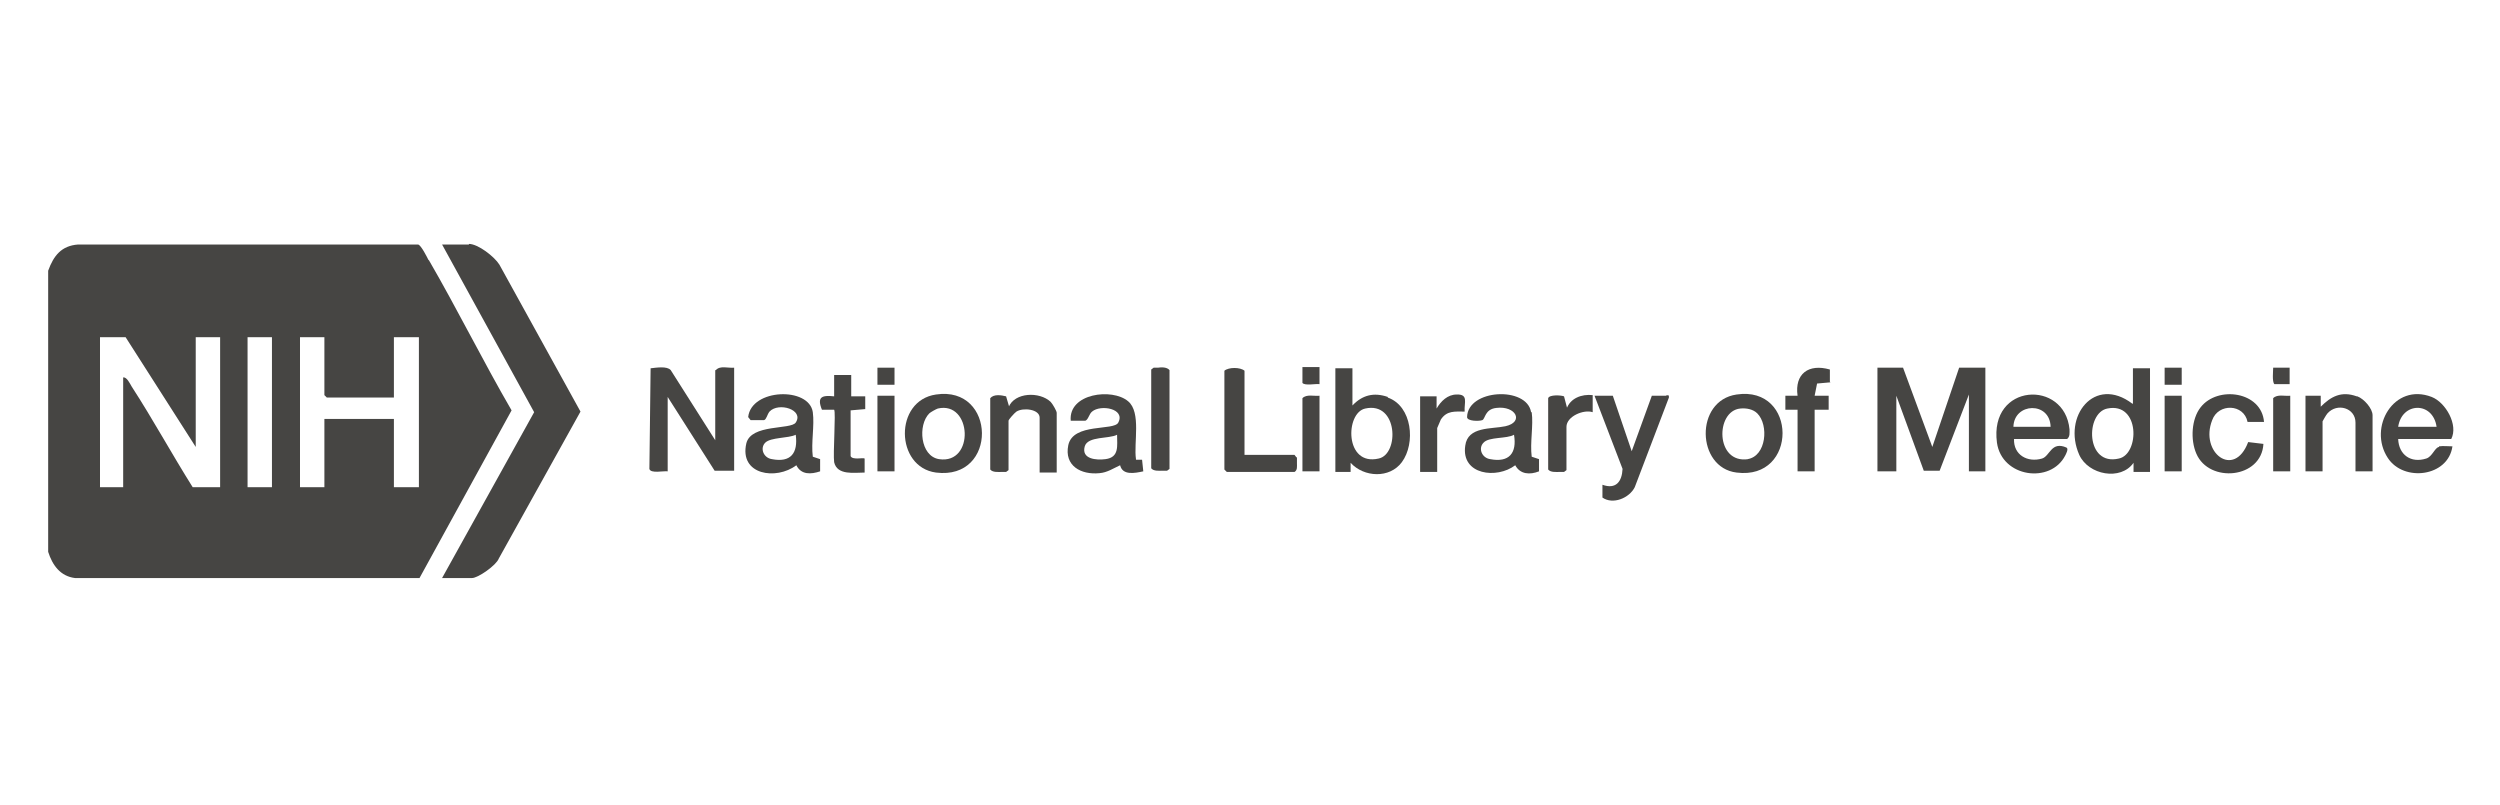 <svg viewBox="0 0 410 132" version="1.1" xmlns="http://www.w3.org/2000/svg" id="Camada_7">
  
  <defs>
    <style>
      .st0 {
        fill: #464543;
      }
    </style>
  </defs>
  <path d="M70.3,42.7c-.3-.6-1.2-2.4-1.7-2.6H12.8c-2.7.2-4,1.8-4.9,4.3v46.1c.7,2.2,2,4,4.4,4.3h56.5l15.1-27.5c-4.7-8.1-8.9-16.6-13.6-24.7ZM36.2,79.9h-4.6c-3.4-5.4-6.5-11.1-10-16.5-.3-.5-.8-1.6-1.4-1.5v18h-3.8v-24.6h4.2l11.5,18v-18h4v24.6ZM44.6,79.9h-4v-24.6h4v24.6ZM68.7,79.9h-4.1v-11.2h-11.4v11.2h-4v-24.6h4v9.5l.4.4h11v-9.9h4.1v24.6Z" class="st0"></path>
  <path d="M76.9,40.1h-4.4l15.1,27.5-15.1,27.2h4.9c1,0,4-2.1,4.4-3.2l13.4-24.1-13.3-24.1c-.8-1.3-3.5-3.4-5-3.4h0Z" class="st0"></path>
  <polygon points="316.9 73.3 312.1 60.3 307.9 60.3 307.9 77.3 311 77.3 311 64.9 315.5 77.2 318.1 77.2 322.9 64.7 322.9 77.3 325.6 77.3 325.6 60.3 321.3 60.3 316.9 73.3" class="st0"></polygon>
  <path d="M117.3,60.7v11.5l-7.3-11.5c-.6-.7-2.4-.4-3.3-.3l-.2,16.5c.2.8,2.3.3,3,.4v-12.2l7.7,12.1h3.2c0,0,0-16.9,0-16.9-1,.1-2.3-.4-3,.4h0Z" class="st0"></path>
  <path d="M227.6,65.1c-2.3-.8-4.2-.3-5.8,1.4v-6.1h-2.8v17h2.5v-1.5c2.2,2.4,6.4,2.6,8.4-.1,2.3-3.1,1.7-9.2-2.3-10.6ZM226.1,75.2c-5.6,1.3-5.5-7.5-2.2-8.2,5.4-1.2,5.6,7.5,2.2,8.2Z" class="st0"></path>
  <path d="M349.7,66.2c-6.2-4.7-11.5,2.1-8.7,8.4,1.5,3.3,6.8,4.3,8.9,1.3v1.5h2.7v-17h-2.8v5.8h0ZM347.5,75.2c-5.5,1.3-5.5-7.5-1.9-8.2,5.4-1.1,5.3,7.5,1.9,8.2Z" class="st0"></path>
  <path d="M186.3,75.3c-.4-2.6.9-7.7-1.3-9.5-2.6-2.2-9.8-1.3-9.4,3.2h2.4c.5-.2.6-1.1,1.1-1.5,1.4-1.2,5.5-.5,4.3,1.8-.7,1.4-7.4,0-8.2,3.7-.7,3.4,2.1,4.9,5.1,4.6,1.3-.1,2.3-.8,3.4-1.3.4,1.7,2.4,1.3,3.8,1l-.2-1.9h-1c0-.1,0-.1,0-.1ZM181.3,75.3c-1.5.2-4,0-3.4-2.1.5-1.7,4-1.2,5.3-1.9,0,1.8.4,3.7-1.9,4h0Z" class="st0"></path>
  <path d="M133.3,67.6c-.6-4.2-10.1-3.9-10.6.8l.4.5h2.2c.4-.1.5-.9.9-1.4,1.5-1.6,5.7-.3,4.3,1.8-.8,1.2-7.3.2-8.1,3.4-1.2,5.2,4.9,6.1,8.2,3.6.8,1.6,2.4,1.5,3.9,1v-2s-1.2-.4-1.2-.4c-.3-2.3.3-5.1,0-7.3h0ZM126.6,75.3c-1.4-.2-2-1.8-1.1-2.7.9-.9,3.8-.7,5-1.3.4,3-.8,4.6-3.9,4Z" class="st0"></path>
  <path d="M251.1,67.6c-.7-4.3-10.4-3.8-10.5.8,0,.7,2,.7,2.5.5.5-.2.4-1.8,2.3-2,3.2-.4,4.6,2.3,1.5,3-2.3.5-6.2,0-6.6,3.2-.7,4.8,5.2,5.5,8.2,3.2.8,1.5,2.4,1.6,3.9,1v-2s-1.2-.4-1.2-.4c-.3-2.3.3-5.1,0-7.3h0ZM244.4,75.3c-1.4-.2-2-1.8-1.1-2.7.9-1,3.8-.6,5-1.3.5,3-.8,4.6-3.9,4Z" class="st0"></path>
  <path d="M327.5,72.6c.8,5.7,8.8,6.8,11.2,2.1.1-.2.6-1.1.2-1.3-2.5-1.1-2.7,1.4-4,1.8-2.4.7-4.7-.6-4.6-3.2h8.7c.5-.4.4-1,.4-1.6-.8-8.2-13.2-7.6-11.9,2.2ZM330.2,70c.1-4,6-4.2,6.1,0h-6.1Z" class="st0"></path>
  <path d="M400,73.3c-.7.1-1.1,1.6-2.1,1.9-2.5.8-4.5-.6-4.6-3.2h8.7c1.2-2.3-.9-6-3.2-6.9-6.2-2.4-10.5,5-7.2,10,2.6,4,9.9,3.1,10.6-1.9-.7,0-1.5-.1-2.2,0h0ZM399.6,70h-6.3c.6-4.1,5.7-4.2,6.3,0Z" class="st0"></path>
  <path d="M153.5,64.7c-6.9,1-6.7,11.9,0,12.8,10.2,1.3,9.9-14.3,0-12.8ZM154,75.3c-3.1-.5-3.5-5.6-1.6-7.5.2-.2,1.1-.7,1.4-.8,5.6-1.3,6.1,9.2.2,8.3Z" class="st0"></path>
  <path d="M273.3,64.9c-.4,0-2.2,0-2.4,0l-3.3,9.1-3.1-9.1h-3s4.6,12,4.6,12c-.1,2.1-1.1,3.4-3.3,2.6v2.1c1.7,1.2,4.4.1,5.3-1.7l5.6-14.7c0-.5,0-.3-.4-.4h0Z" class="st0"></path>
  <path d="M284.8,64.7c-6.9,1-6.6,12,0,12.8,10.1,1.3,10-14.3,0-12.8ZM286.7,75.3c-5.4.8-5.4-7.9-1.3-8.3,1-.1,2.1.1,2.8.8,1.9,1.9,1.5,7-1.6,7.5h0Z" class="st0"></path>
  <path d="M165.5,66.7l-.5-1.7c-.8-.2-2-.4-2.6.3v11.7c.4.5,1.3.4,1.9.4.2,0,.5,0,.7,0l.4-.3v-8.1c0-.2,1-1.3,1.3-1.5,1.1-.7,3.8-.4,3.8,1v9h2.8v-9.8c0-.3-.7-1.5-1-1.8-1.8-1.7-5.9-1.6-6.9.9h0Z" class="st0"></path>
  <path d="M212.6,75l-.3-.4h-8.2v-13.8c-.7-.6-2.6-.6-3.3,0v16.2l.4.4h11.1c.5-.3.4-.9.4-1.4s0-.7,0-1h0Z" class="st0"></path>
  <path d="M386.5,65c-2.5-.9-4.2,0-5.9,1.7v-1.8h-2.5v12.4h2.8v-8.2c0,0,.6-1.1.8-1.3,1.6-1.8,4.6-.9,4.6,1.5v8h2.8v-9.2c0-1.1-1.4-2.7-2.5-3.1h0Z" class="st0"></path>
  <path d="M368.5,69.2h2.8c-.4-5-7.6-6-10.4-2.4-1.5,1.9-1.7,5.3-.7,7.6,2.1,4.9,10.7,4.1,11-1.6l-2.5-.3c-2.3,6.1-8,1.7-5.9-3.6,1-2.8,5.2-2.7,5.8.3h0Z" class="st0"></path>
  <path d="M300.1,62.6v-2c-3.5-1-5.8.7-5.3,4.3h-2v2.3h2v10.1h2.8v-10.1h2.3v-2.3h-2.3l.4-2,2.2-.2h0Z" class="st0"></path>
  <path d="M141.9,67.1v-2.1h-2.3v-3.5h-2.8v3.5c-1.9-.2-2.9,0-2,2.2h2c.3.4-.2,7.2,0,8.6.5,2.2,3.3,1.7,5,1.7v-2.3c-.2-.2-2,.3-2.3-.4v-7.5l2.3-.2h0Z" class="st0"></path>
  <path d="M189.9,60.3c-.2,0-.5,0-.7,0l-.4.3v16.2c.4.5,1.3.4,1.9.4.2,0,.5,0,.7,0l.4-.3v-16.2c-.4-.5-1.3-.5-1.9-.4Z" class="st0"></path>
  <path d="M257,66.9l-.5-1.9c-.5-.2-2.4-.3-2.6.3v11.7c.4.5,1.3.4,1.9.4.2,0,.5,0,.7,0l.4-.3v-7.1c0-1.7,2.8-2.9,4.3-2.4v-2.8c-1.8-.2-3.7.5-4.3,2.3h0Z" class="st0"></path>
  <path d="M238.9,64.7c-1.5,0-2.6,1.1-3.3,2.3v-2h-2.7v12.4h2.8v-7.2c0,0,.5-1.2.6-1.4,1-1.5,2.3-1.3,3.9-1.3-.1-1.5.7-2.9-1.4-2.8h0Z" class="st0"></path>
  <rect height="12.4" width="2.8" y="64.9" x="143.9" class="st0"></rect>
  <rect height="12.4" width="2.8" y="64.9" x="355" class="st0"></rect>
  <path d="M213.6,65.3v12h2.8v-12.4c-.9.1-2.1-.3-2.8.4Z" class="st0"></path>
  <path d="M372.8,65.3v12h2.8v-12.4c-.9.1-2.1-.3-2.8.4Z" class="st0"></path>
  <rect height="2.8" width="2.8" y="60.3" x="143.9" class="st0"></rect>
  <rect height="2.8" width="2.8" y="60.3" x="355" class="st0"></rect>
  <path d="M213.6,60.3v2.5c.4.5,2.2.1,2.8.2v-2.8h-2.8Z" class="st0"></path>
  <path d="M372.8,60.3c0,.6-.2,2.3.2,2.7h2.5c0,.1,0-2.7,0-2.7h-2.8,0Z" class="st0"></path>
</svg>